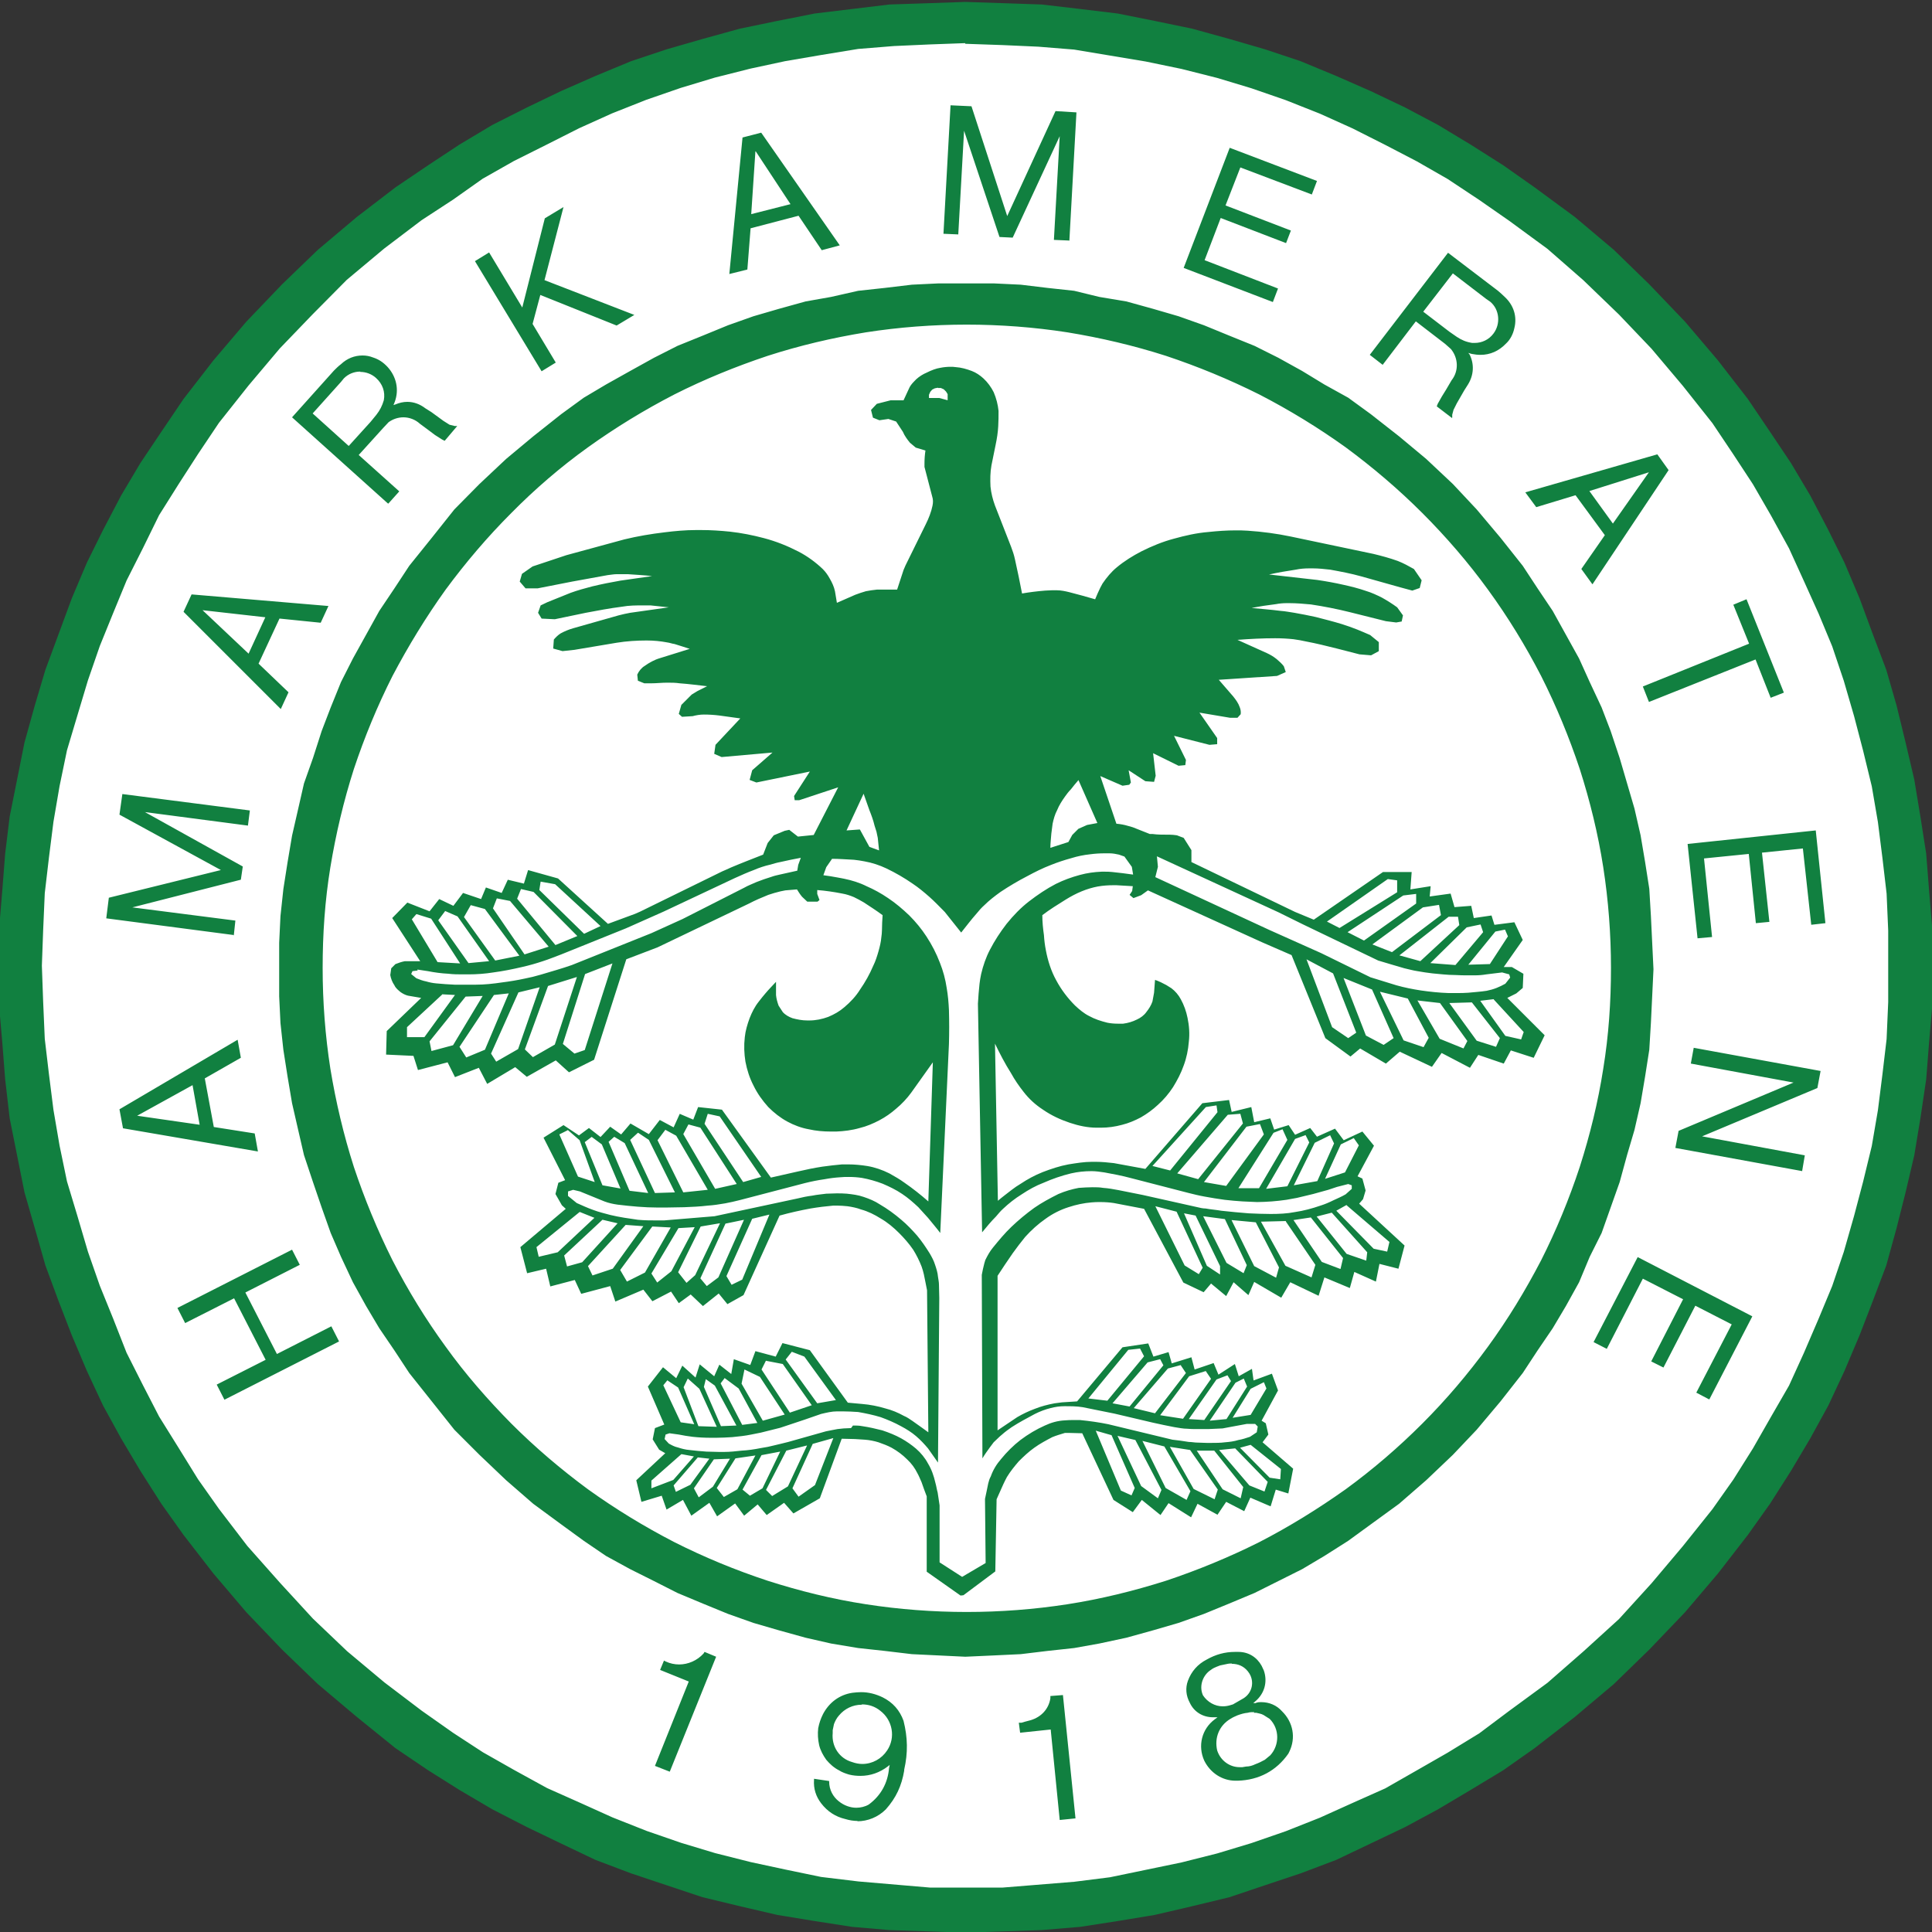 <?xml version="1.0" encoding="UTF-8"?>
<svg id="HamKam" xmlns="http://www.w3.org/2000/svg" xmlns:xlink="http://www.w3.org/1999/xlink" viewBox="0 0 60 60">
  <rect x="0" y="0" width="60" height="60" fill="#333333" stroke="none"/>
  <defs>
    <style>
      .cls-1 {
        fill: #fff;
      }

      .cls-2 {
        fill: #118040;
      }

      .cls-3 {
        clip-path: url(#clippath);
      }

      .cls-4 {
        fill: none;
      }
    </style>
    <clipPath id="clippath">
      <rect class="cls-4" width="60" height="60"/>
    </clipPath>
  </defs>
  <ellipse class="cls-1" cx="29.66" cy="30.25" rx="29.33" ry="29.3"/>
  <g id="surface1">
    <g class="cls-3">
      <path class="cls-2" d="M33.2,7.47l-.47-.02,.18-3.22-1.46,3.15-.41-.02-1.1-3.3-.18,3.22-.46-.02,.22-3.99,.65,.03,1.11,3.41,1.5-3.26,.65,.04-.22,3.99m-9.75-2.78l-.13,1.95,1.22-.31-1.08-1.64m-.82,3.81l.41-4.24,.58-.15,2.44,3.5-.56,.15-.72-1.07-1.49,.39-.1,1.28-.56,.14m16.88,.87l-2.77-1.06,1.43-3.73,2.71,1.03-.16,.42-2.22-.84-.46,1.18,2.03,.78-.15,.39-2.03-.78-.5,1.31,2.28,.88-.16,.42m-22.71,2.15l-2.07-3.42,.44-.27,1.03,1.71,.7-2.77,.58-.35-.59,2.27,2.79,1.08-.55,.33-2.37-.95-.24,.9,.72,1.2-.44,.27m28.3-3.04l-.92,1.19,.81,.62s.16,.11,.23,.16c.15,.1,.29,.16,.48,.19,.03,0,.06,0,.08,0,.22,0,.44-.1,.58-.29,.23-.3,.19-.75-.1-.99l-.13-.09-1.03-.79m-.03,4.49l-.47-.36,.03-.08,.13-.23,.13-.21,.17-.29c.23-.29,.21-.69-.02-.97l-.18-.16-.91-.7-1.03,1.35-.4-.31,2.43-3.17,1.55,1.18c.07,.06,.15,.13,.21,.19,.28,.26,.39,.61,.3,.97-.04,.19-.13,.36-.26,.48-.22,.23-.49,.35-.79,.35-.09,0-.18-.01-.28-.03l-.1-.03,.04,.05c.15,.3,.13,.64-.05,.93l-.12,.19-.23,.4-.1,.2-.04,.15v.09m-33.91-1.43c-.19,0-.37,.07-.51,.21l-.09,.11-.88,.98,1.12,1.01,.68-.75,.18-.22c.11-.14,.18-.28,.23-.45,.05-.26-.04-.51-.24-.69-.13-.12-.31-.19-.49-.19m.85,4.08l-2.97-2.67,1.3-1.45c.07-.07,.14-.14,.22-.2,.19-.18,.42-.27,.67-.27,.11,0,.22,.02,.32,.06,.19,.06,.33,.16,.46,.3,.27,.3,.36,.7,.22,1.08l-.04,.1,.06-.02c.12-.05,.24-.08,.37-.08,.2,0,.39,.07,.56,.2l.19,.12,.37,.27,.19,.12,.16,.04h.08s-.39,.46-.39,.46l-.08-.04-.22-.14-.2-.15-.27-.2c-.14-.13-.33-.2-.51-.2-.16,0-.32,.05-.46,.15l-.16,.17-.77,.85,1.26,1.13-.34,.38m39.17-.98l-1.87,.59,.73,1.01,1.13-1.61m-1.77,3.49l-.34-.47,.73-1.05-.91-1.24-1.22,.37-.34-.46,4.1-1.18,.35,.49-2.36,3.54m1.75,3.66l-.19-.48,3.3-1.33-.49-1.21,.41-.17,1.16,2.9-.41,.16-.47-1.19-3.31,1.32M6.29,18.95l1.43,1.35,.52-1.13-1.95-.22m2.42,3.06l-3.01-3.01,.25-.54,4.25,.36-.24,.52-1.28-.13-.65,1.4,.93,.89-.24,.52m-1.45,7.02l-3.97-.52,.08-.64,3.48-.86-3.15-1.72,.09-.64,3.96,.51-.06,.47-3.2-.42,3.04,1.69-.06,.41-3.37,.86,3.2,.41-.05,.47m45.46,.09l-.31-2.94,3.98-.42,.3,2.88-.44,.05-.26-2.37-1.27,.13,.23,2.15-.42,.04-.22-2.15-1.39,.14,.25,2.44-.45,.04M6.2,34.93l-.22-1.23-1.72,.95,1.94,.28m1.81,.83l-4.19-.72-.11-.59,3.67-2.16,.1,.56-1.12,.64,.28,1.51,1.27,.2,.1,.56m47.96,.61l-3.94-.72,.1-.53,3.57-1.5-3.19-.59,.09-.49,3.94,.72-.1,.53-3.58,1.5,3.19,.59-.08,.47m-2.89,7.11l-.4-.21,1.1-2.12-1.13-.58-.99,1.92-.38-.19,.99-1.93-1.25-.64-1.12,2.18-.41-.21,1.37-2.64,3.56,1.84-1.33,2.57m-46.12,.02l-.24-.47,1.52-.77-.98-1.91-1.52,.77-.24-.47,3.56-1.81,.24,.47-1.69,.86,.98,1.91,1.69-.86,.24,.47-3.56,1.81M29.13,12.04l-.1,.02-.08,.04-.06,.07-.04,.09v.1s.32,0,.32,0l.26,.07v-.09s0-.1,0-.1l-.05-.08-.07-.07-.09-.04h-.09m4.36,12.18c-.08,.09-.16,.19-.23,.28-.07,.07-.13,.15-.18,.22-.1,.14-.19,.28-.25,.43-.07,.13-.11,.28-.14,.42-.01,.1-.03,.21-.04,.31-.01,.15-.03,.3-.03,.44l.56-.18,.12-.22,.19-.19,.27-.12,.32-.06-.59-1.34m-6.78,1.55l.29,.53,.3,.11c-.01-.13-.03-.26-.04-.39l-.04-.19-.06-.19c-.04-.17-.1-.33-.16-.48l-.18-.51-.53,1.14,.41-.03m16.4,1.54l-1.89,1.32,.39,.2,1.79-1.11v-.37s-.29-.04-.29-.04m-26.31,.08l-.04,.26,1.39,1.36,.51-.24-1.41-1.3-.45-.08m27.2,.38l-.41,.05-1.73,1.14,.51,.26,1.62-1.15v-.3m-27.8-.15l-.12,.3,1.19,1.44,.68-.28-1.36-1.37-.39-.09m28.52,.49l-.51,.08-1.57,1.15,.61,.24,1.52-1.15-.06-.32m-29.26-.2l-.12,.31,.98,1.43,.75-.24-1.2-1.42-.41-.08m-.81,.21l-.21,.37,.97,1.35,.75-.15h0l-1.07-1.45-.44-.12m30.66,.36h-.29s-1.53,1.2-1.53,1.2l.65,.18,1.21-1.12-.04-.26m-32.35-.08l-.14,.16,.8,1.33,.7,.04-.9-1.39-.45-.14m.88-.09l-.21,.28,.94,1.33,.64-.06-.98-1.39-.39-.17m32.92,.58l-.3,.06-.84,1.03,.67-.02,.56-.86-.09-.21m-.76-.16l-.43,.09-1.13,1.11,.78,.06,.86-1.02-.08-.24m-33.01,1.43l-.16,.02-.04,.09,.16,.13c.1,.04,.2,.08,.31,.1,.1,.03,.2,.05,.31,.06,.19,.02,.38,.03,.57,.04,.11,0,.22,0,.33,0s.22,0,.33,0c.27,0,.54-.03,.81-.07,.24-.03,.48-.07,.71-.12,.16-.03,.32-.07,.49-.12,.33-.1,.66-.19,.97-.3l2.47-.99,.97-.44,1.91-.97c.12-.07,.26-.12,.39-.18,.15-.06,.3-.11,.46-.16,.08-.03,.17-.05,.26-.07,.18-.04,.36-.08,.54-.12l.03-.18,.08-.22c-.21,.04-.42,.08-.63,.13-.11,.02-.21,.05-.31,.08-.18,.04-.36,.1-.52,.17-.19,.07-.39,.16-.59,.25l-2.21,1.04-1.17,.52-2.01,.81c-.19,.07-.38,.15-.57,.21-.21,.07-.42,.13-.64,.18-.3,.07-.6,.13-.9,.17-.25,.04-.51,.06-.77,.06-.06,0-.11,0-.17,0-.15,0-.3,0-.46-.02-.21-.01-.43-.04-.63-.08l-.33-.05m22.97-3.51l.03,.32-.08,.32,3.54,1.64,1.61,.72,1.53,.75,.81,.25c.25,.07,.5,.12,.76,.16,.28,.04,.56,.07,.85,.08,.09,0,.17,0,.26,0,.12,0,.24,0,.36-.01,.19-.02,.38-.03,.57-.06,.1-.02,.21-.05,.31-.09,.1-.04,.18-.08,.27-.13l.15-.19-.03-.1-.22-.06-.49,.06c-.12,.02-.23,.03-.36,.03-.06,0-.12,0-.18,0-.14,0-.29,0-.43-.01-.24,0-.47-.03-.7-.05-.16-.02-.31-.04-.47-.07-.14-.02-.27-.06-.41-.09-.28-.08-.54-.16-.81-.24l-2.33-1.12-.77-.38-3.78-1.74m-22.17,4.28l-1.11,1.03v.31s.54,0,.54,0l.95-1.31-.38-.02m26.82-1.1l.8,2.12,.5,.34,.25-.17-.72-1.84-.83-.44m5.82,1.24l-.42,.05,.78,1.09,.49,.11,.08-.23-.93-1.01m-4.67-.68l.7,1.8,.55,.29,.31-.21-.67-1.51-.89-.36m3.99,.76l-.7,.02,.85,1.17,.6,.19,.12-.27-.87-1.11m-2.85-.32l.73,1.5,.62,.21,.16-.29-.65-1.22-.86-.21m1.16,.27l.69,1.19,.74,.3,.12-.23-.85-1.18-.7-.08m-29.03-.14l-.53,.02-1.12,1.39,.06,.3,.67-.18,.92-1.53m4.03-1.01l-.85,.33-.69,2.17,.36,.3,.32-.11,.86-2.69m-1.1,.42l-.9,.28-.72,1.97,.25,.24,.68-.39,.69-2.11m-2.12,.52l-.46,.05-1.07,1.61,.21,.33,.58-.24,.74-1.75m.96-.19l-.66,.16-.85,1.9,.16,.25,.68-.39,.67-1.92m21.01,3.67l-.32,.05-1.66,1.83,.55,.14,1.47-1.81-.03-.21m4.27,1.01l-.41,.2-.49,1.07,.62-.2,.43-.84-.16-.23m-3.53-.75l-.38,.03-1.57,1.82,.65,.18,1.39-1.73-.08-.3m-16.54,0l-.1,.31,1.2,1.81,.56-.16-1.29-1.88-.37-.08m-4.35,.51l-.26,.13,.58,1.31,.52,.17-.47-1.3-.37-.32m23.69,.16l-.49,.24-.65,1.32,.73-.13,.52-1.17-.12-.25m-2.19-.35l-.41,.08-1.32,1.72,.69,.12,1.17-1.6-.12-.32m.7,.16l-.28,.11-1.09,1.72h.64l.88-1.5-.15-.33m-21.46,.24l-.21,.16,.55,1.34,.56,.1-.58-1.37-.31-.23m3-.39l-.16,.3,.99,1.7,.67-.15-1.13-1.75-.37-.1m19.17,.33l-.33,.12-.9,1.55,.66-.08,.68-1.36-.11-.22m-19.89-.17l-.24,.32,.8,1.62,.76-.08-.98-1.68-.35-.19m-1.57,.22l-.18,.16,.65,1.52,.58,.07-.73-1.55-.33-.2m.74-.12l-.24,.22,.77,1.65,.62-.02-.81-1.63-.33-.22m22,2.24l-.32,.18,1.16,1.18,.42,.09,.07-.3-1.33-1.14m-23.82,.21l-1.34,1.09,.07,.3,.59-.14,1.14-1.07-.45-.18m23.35,.02l-.47,.12,.93,1.16,.61,.21,.03-.26-1.11-1.24m-22.64,.23l-1.19,1.11,.09,.34,.47-.13,1.1-1.21-.47-.11m21.99-.07l-.53,.08,.88,1.3,.58,.22,.08-.34-1-1.26m-3.35-.05l.73,1.46,.53,.32,.1-.25-.68-1.43-.68-.09m-1.48-.31l.91,1.84,.44,.27,.12-.2-.81-1.74-.66-.17m.89,.22l.71,1.63,.41,.27v-.26s-.76-1.57-.76-1.57l-.36-.07m-17.34,.36l-1.17,1.28,.14,.29,.63-.21,.95-1.32-.55-.04m20.51-.12l-.78,.02,.76,1.37,.81,.36,.12-.39-.92-1.35m-1.68-.03l.7,1.42,.68,.36,.09-.32-.72-1.4-.75-.07m-18,.21l-.99,1.34,.21,.36,.56-.28,.8-1.4-.57-.03m1.32,.02l-.51,.03-.84,1.41,.18,.28,.44-.35,.73-1.38m.77-.11l-.59,.1-.7,1.42,.26,.33,.27-.24,.77-1.61m1.53-.27l-.53,.13-.8,1.78,.16,.27,.33-.16,.84-2.01m-.78,.15l-.58,.12-.78,1.7,.2,.24,.36-.27,.8-1.8m12.3,4.01l-.37,.04-1.24,1.51,.59,.07,1.14-1.38-.12-.23m-10.82,.09l-.19,.24,.98,1.36,.58-.1-.98-1.35-.39-.15m11.44,.23l-.39,.1-1.09,1.27,.53,.1,1.05-1.28-.1-.19m-12.24,.04l-.14,.28,.88,1.34,.68-.23-.9-1.28-.52-.1m12.89,.13l-.41,.11-1.06,1.23,.66,.16,.96-1.25-.16-.24m2.59,.52l-.42,.21-.56,.9,.56-.09,.49-.82-.08-.2m-1.81-.34l-.51,.16-.9,1.21,.71,.11,.87-1.24-.17-.25m.68,.14l-.34,.13-.86,1.23,.48,.03,.83-1.21-.11-.18m.51,.1l-.26,.13-.8,1.18,.52-.05,.64-1.01-.1-.24m-15.51-.29l-.09,.44,.66,1.15,.68-.19-.77-1.17-.48-.23m-2.39,.33l-.13,.16,.54,1.15,.42,.06-.5-1.14-.33-.22m1.78-.08l-.13,.17,.67,1.29,.47-.06-.58-1.07-.43-.32m-.59,.03l-.06,.24,.53,1.22,.48-.02-.67-1.24-.28-.2m-.56-.02l-.13,.27,.46,1.21,.57,.02-.54-1.18-.36-.32m17.48,2.06l-.33,.09,.92,.93,.33,.05,.02-.32-.94-.75m-17.68,.29l-.93,.82v.24s.68-.26,.68-.26l.64-.73-.38-.07m17.19-.18l-.5,.05,.94,1.1,.47,.19,.1-.3-1.01-1.04m-16.68,.27l-.76,.88,.07,.2,.45-.22,.59-.81-.36-.04m12.36-.83l.78,1.86,.33,.15,.1-.23-.72-1.64-.49-.14m-9.8,.65l-.58,.11-.59,1.07,.23,.19,.39-.23,.55-1.14m.83-.19l-.64,.16-.63,1.22,.19,.19,.49-.3,.59-1.26m.82-.24l-.64,.18-.63,1.38,.19,.26,.51-.36,.57-1.46m-2.42,.54l-.62,.09-.58,.92,.22,.28,.42-.24,.56-1.05m-.79,.1l-.5,.02-.62,.9,.15,.28,.44-.33,.53-.87m12.04-.7l.73,1.55,.52,.38,.11-.26-.81-1.55-.56-.13m2.46,.45l.81,1.21,.56,.28,.08-.35-.9-1.13h-.54m-.84-.12l.74,1.31,.65,.32,.1-.3-.86-1.23-.64-.1m-.84-.18l.72,1.46,.65,.37,.12-.27-.81-1.39-.67-.17m-9-.48c.1,0,.19,0,.29,.02,.21,.03,.42,.08,.62,.13,.21,.07,.41,.15,.59,.25,.16,.09,.32,.2,.46,.32,.15,.13,.28,.29,.37,.46,.11,.18,.18,.38,.23,.6,.03,.1,.04,.2,.07,.3,.02,.13,.04,.27,.06,.4v1.77s.7,.45,.7,.45l.73-.43-.02-1.99c.03-.15,.07-.32,.1-.48,.02-.08,.04-.15,.08-.22,.07-.2,.18-.38,.32-.54,.17-.21,.38-.42,.6-.59,.24-.18,.49-.33,.76-.45,.19-.09,.4-.15,.62-.16,.09-.01,.19-.01,.29-.01,.06,0,.12,0,.18,0,.3,.03,.59,.07,.88,.13l1.99,.48c.17,.02,.34,.04,.51,.07,.09,0,.18,.02,.26,.02,.1,0,.2,.01,.3,.01,.04,0,.09,0,.12,0,.16,0,.3,0,.45-.02,.14-.01,.28-.03,.41-.07,.12-.02,.24-.06,.36-.1l.21-.14,.03-.18-.08-.08h-.26s-.54,.1-.54,.1l-.21,.04c-.14,.01-.29,.01-.44,.02-.12,0-.25,0-.38,0-.09,0-.19,0-.28-.01-.13,0-.27-.03-.4-.05-.22-.04-.44-.09-.67-.14l-1.19-.28-.99-.2c-.18-.03-.37-.03-.56-.03-.15,0-.29,.02-.44,.06-.16,.04-.32,.1-.48,.18-.24,.13-.49,.26-.72,.41-.1,.07-.2,.14-.3,.23-.09,.07-.17,.16-.26,.24l-.12,.16c-.08,.11-.16,.22-.23,.34l-.02-5.7c.02-.12,.05-.24,.08-.36l.03-.1c.07-.14,.14-.27,.24-.39,.18-.22,.36-.44,.57-.64,.22-.21,.46-.41,.71-.59,.23-.16,.49-.3,.75-.43,.21-.09,.42-.15,.63-.19,.14-.01,.29-.02,.43-.02,.11,0,.22,0,.33,.02,.16,.01,.32,.04,.48,.07,.25,.05,.5,.1,.75,.15l1.7,.38c.08,.02,.17,.04,.25,.04,.16,.03,.32,.04,.49,.07,.29,.03,.57,.06,.85,.08,.23,.01,.45,.02,.68,.02,.25,0,.51-.01,.76-.06,.27-.04,.53-.11,.79-.2,.13-.04,.27-.1,.39-.16,.13-.06,.27-.12,.39-.19l.19-.17v-.11l-.11-.04-.35,.09c-.09,.03-.18,.06-.27,.09-.16,.04-.31,.09-.47,.13-.16,.04-.34,.08-.5,.12-.11,.02-.22,.04-.33,.06-.15,.02-.3,.04-.45,.05-.16,.01-.3,.02-.46,.02-.16-.01-.3-.01-.45-.02-.19-.01-.37-.03-.56-.05-.21-.03-.41-.06-.62-.1-.17-.03-.33-.07-.49-.11l-1.82-.47c-.26-.07-.53-.12-.8-.17-.13-.02-.27-.04-.4-.04-.22,0-.42,.02-.64,.07-.29,.07-.58,.17-.85,.29-.24,.09-.47,.22-.68,.36-.21,.13-.4,.28-.58,.45-.08,.07-.15,.16-.22,.24-.15,.15-.29,.32-.43,.49l-.13-7.1c.01-.21,.03-.42,.05-.62,.01-.1,.03-.2,.05-.3,.06-.26,.15-.52,.27-.75,.15-.29,.32-.55,.52-.81,.21-.26,.44-.5,.7-.7s.54-.39,.83-.54c.24-.12,.49-.21,.75-.28,.22-.06,.44-.09,.67-.1,.03,0,.07,0,.1,0,.07,0,.15,0,.23,.01,.21,.02,.43,.05,.65,.08l-.04-.24-.23-.32-.17-.06c-.09-.02-.19-.04-.29-.04-.06,0-.11,0-.17,0-.14,0-.29,.01-.44,.03-.19,.02-.39,.06-.58,.12-.22,.06-.43,.13-.63,.21-.26,.1-.5,.22-.74,.35-.29,.15-.56,.31-.83,.49-.18,.13-.35,.26-.5,.41-.09,.08-.17,.17-.25,.27-.16,.18-.31,.38-.47,.58l-.51-.64c-.16-.16-.31-.32-.48-.47-.17-.15-.34-.29-.52-.41-.26-.18-.52-.33-.81-.47-.21-.1-.45-.18-.68-.22-.11-.02-.22-.04-.33-.05-.23-.01-.45-.03-.68-.03l-.18,.26-.09,.25c.15,.02,.29,.04,.44,.07,.07,.01,.15,.03,.21,.04,.24,.05,.47,.12,.69,.23,.23,.1,.45,.22,.67,.37,.24,.16,.45,.34,.66,.54,.2,.2,.38,.42,.53,.65,.17,.26,.31,.53,.42,.82,.1,.25,.17,.51,.21,.78,.04,.23,.06,.46,.07,.69,.01,.35,.01,.7,0,1.05l-.27,5.87c-.12-.16-.26-.32-.38-.47-.1-.11-.2-.22-.3-.33-.16-.15-.32-.29-.5-.41-.19-.13-.4-.23-.61-.32-.21-.08-.42-.14-.64-.18-.13-.02-.27-.03-.41-.03-.09,0-.18,0-.27,.01-.16,.01-.32,.03-.48,.06-.21,.03-.41,.07-.61,.12l-2.03,.53c-.15,.04-.3,.07-.45,.1-.18,.03-.36,.06-.54,.07-.24,.03-.49,.04-.73,.05-.19,0-.39,.01-.58,.01-.08,0-.16,0-.24,0-.42,0-.83-.04-1.25-.09-.14-.02-.28-.05-.41-.1l-.76-.31-.21-.05-.16,.05v.14s.27,.22,.27,.22c.16,.07,.33,.15,.5,.21,.18,.07,.36,.11,.54,.16,.29,.07,.58,.11,.86,.15,.21,.02,.41,.02,.61,.02h.2l1.57-.13,2.57-.55c.16-.04,.31-.07,.47-.09,.14-.03,.29-.04,.43-.06,.11,0,.21-.01,.32-.01s.21,0,.32,.01c.18,.02,.35,.04,.52,.1,.18,.06,.35,.13,.5,.23,.24,.14,.46,.3,.67,.48,.18,.15,.34,.32,.49,.49,.15,.18,.27,.36,.39,.55,.07,.12,.13,.23,.17,.36,.04,.12,.08,.24,.09,.37,.01,.08,.03,.16,.03,.24,0,.14,.01,.28,.01,.42l-.04,5.11-.31-.44c-.11-.13-.23-.26-.37-.38-.14-.12-.3-.22-.47-.31-.2-.11-.41-.2-.63-.28-.23-.07-.47-.12-.7-.16-.16-.01-.32-.02-.49-.02-.05,0-.11,0-.16,0-.17,0-.33,.04-.5,.08l-.52,.18-.75,.25c-.2,.05-.4,.1-.6,.15-.1,.02-.21,.04-.3,.06-.19,.04-.39,.06-.59,.08-.17,.01-.33,.02-.49,.02-.06,0-.12,0-.18,0-.19,0-.38-.01-.56-.03-.15-.02-.29-.04-.43-.07l-.29-.04-.12,.04-.03,.14,.13,.14c.09,.05,.18,.1,.28,.12,.12,.04,.24,.07,.36,.08,.18,.02,.36,.04,.53,.05,.13,0,.26,.01,.39,.01,.06,0,.11,0,.16,0,.18,0,.36-.02,.54-.04,.2-.01,.4-.04,.6-.08,.14-.02,.29-.05,.44-.09,.14-.03,.28-.07,.41-.1l1.17-.33c.12-.02,.23-.05,.36-.07l.19-.02c.08,0,.15-.01,.23-.01m3.4,5.2l-1.05-.74v-2.34c-.06-.15-.11-.3-.16-.44-.04-.09-.08-.19-.13-.28-.08-.16-.18-.3-.32-.43-.14-.14-.3-.26-.48-.36-.13-.07-.27-.12-.41-.17-.13-.04-.28-.07-.42-.08l-.31-.02c-.13,0-.28-.01-.41-.01l-.68,1.85-.82,.47-.29-.33-.54,.38-.28-.33-.42,.35-.28-.38-.56,.4-.24-.42-.56,.4-.26-.49-.51,.3-.15-.43-.63,.19-.16-.67,.9-.84-.19-.11-.2-.32,.07-.35,.29-.11-.51-1.18,.47-.6,.41,.34,.19-.39,.41,.37,.13-.41,.45,.37,.16-.36,.37,.29,.08-.46,.51,.18,.16-.43,.63,.17,.21-.42,.85,.22,1.18,1.63,.44,.04c.25,.02,.5,.07,.73,.14,.2,.05,.39,.13,.57,.23,.1,.04,.18,.1,.27,.16,.16,.11,.32,.23,.49,.35l-.04-4.41c-.03-.17-.07-.34-.1-.5-.02-.08-.04-.16-.07-.24-.07-.18-.16-.36-.26-.52-.13-.19-.28-.36-.44-.52-.17-.17-.36-.33-.57-.45-.19-.12-.39-.22-.61-.28-.13-.05-.28-.08-.42-.1-.11-.01-.21-.02-.32-.02-.04,0-.08,0-.12,0-.23,.02-.47,.05-.71,.09-.32,.06-.64,.13-.96,.22l-1.12,2.47-.5,.28-.27-.33-.49,.39-.38-.36-.37,.27-.24-.36-.58,.3-.28-.36-.87,.37-.16-.48-.9,.24-.2-.43-.76,.2-.13-.55-.59,.14-.21-.81,1.41-1.19-.12-.11-.2-.35,.09-.35,.21-.08-.67-1.32,.62-.39,.48,.32,.31-.23,.36,.28,.3-.32,.34,.24,.29-.34,.57,.33,.34-.44,.43,.23,.19-.42,.42,.18,.15-.39,.74,.08,1.52,2.11,.84-.19c.26-.06,.5-.11,.76-.15,.2-.03,.41-.05,.61-.07,.06,0,.13,0,.19,0,.2,0,.4,.02,.59,.05,.24,.04,.47,.12,.69,.23,.16,.09,.32,.18,.47,.29,.26,.18,.5,.37,.74,.58l.14-4.32-.67,.94c-.13,.18-.3,.36-.47,.5-.16,.14-.33,.26-.52,.36-.19,.1-.4,.19-.61,.24-.24,.07-.49,.1-.73,.11-.06,0-.11,0-.17,0-.23,0-.46-.02-.68-.07-.23-.04-.47-.13-.67-.24-.22-.12-.41-.27-.59-.45-.18-.2-.34-.42-.46-.67-.12-.23-.2-.48-.25-.74-.04-.25-.05-.5-.02-.76,.02-.2,.08-.4,.15-.59,.07-.18,.16-.36,.28-.51,.07-.09,.14-.18,.21-.26,.1-.12,.22-.24,.33-.36v.41c.01,.11,.04,.22,.08,.33l.13,.2c.08,.09,.19,.15,.3,.19,.15,.04,.3,.07,.46,.07h.07c.19,0,.39-.04,.58-.11,.19-.08,.35-.17,.5-.3,.19-.16,.36-.34,.49-.55,.16-.23,.3-.48,.41-.74,.07-.14,.12-.3,.16-.44,.04-.14,.08-.3,.09-.44,.01-.07,.02-.15,.02-.23,0-.15,.01-.31,.02-.46-.19-.14-.39-.27-.59-.4-.1-.06-.2-.11-.3-.16-.12-.05-.24-.09-.36-.11-.25-.05-.52-.09-.78-.11v.12l.07,.19-.06,.05h-.32l-.16-.15c-.06-.07-.11-.15-.16-.23-.12,.01-.24,.02-.36,.03l-.15,.03c-.13,.03-.26,.07-.38,.11-.2,.08-.41,.17-.6,.27l-2.84,1.36-.97,.37-1,3.12-.78,.39-.41-.37-.9,.51-.36-.3-.87,.52-.26-.5-.74,.29-.23-.46-.92,.24-.14-.44-.85-.04,.02-.73,1.07-1.03-.41-.07c-.08-.02-.16-.06-.23-.11-.07-.06-.15-.12-.19-.21-.07-.1-.11-.21-.13-.32l.03-.21,.13-.13c.1-.04,.19-.07,.29-.09h.21c.09,0,.18,0,.27,0l-.87-1.34,.47-.48,.69,.27,.3-.38,.44,.21,.3-.4,.56,.19,.15-.36,.49,.17,.19-.41,.5,.12,.13-.42,.93,.26,1.55,1.41c.28-.1,.56-.21,.84-.31l.16-.07,2.55-1.25h0c.1-.04,.18-.08,.27-.12,.33-.14,.67-.27,1-.4l.14-.36,.19-.24,.34-.14,.14-.03,.27,.21,.49-.05,.76-1.48-1.21,.4h-.14s-.02-.13-.02-.13l.49-.76-1.66,.34-.21-.08,.08-.3,.63-.55-1.58,.14-.23-.1,.04-.28,.77-.82-.65-.09c-.16-.02-.32-.03-.48-.03-.12,0-.24,.02-.35,.05l-.33,.02-.1-.09,.08-.28,.32-.32,.18-.11c.1-.05,.2-.1,.3-.15-.28-.03-.56-.07-.85-.09-.13-.02-.26-.02-.39-.02-.17,0-.33,.02-.5,.02h-.21s-.2-.08-.2-.08l-.02-.19c.05-.11,.13-.21,.23-.27,.14-.1,.3-.19,.47-.24l.93-.29c-.16-.05-.3-.1-.47-.15-.08-.01-.15-.04-.23-.05-.21-.04-.42-.06-.64-.06-.31,0-.62,.02-.93,.07l-1.31,.22-.37,.04-.29-.08,.02-.28c.06-.07,.13-.14,.21-.19,.13-.07,.25-.12,.39-.16l1.41-.4c.12-.03,.24-.06,.36-.08,.4-.06,.8-.11,1.2-.17-.19-.02-.38-.04-.57-.06-.07,0-.14,0-.22,0-.22,0-.44,0-.66,.04-.39,.05-.76,.12-1.13,.19l-.96,.2-.41-.02-.11-.18,.08-.23,.21-.1,.72-.29c.22-.08,.44-.14,.67-.2,.29-.07,.59-.13,.88-.18l.98-.14c-.25-.03-.5-.04-.76-.06-.1,0-.21,0-.32,0s-.2,.02-.3,.03c-.37,.07-.73,.13-1.1,.2l-1.07,.21h-.38l-.18-.21,.07-.24,.33-.23,1.05-.35,1.8-.49c.41-.1,.83-.17,1.25-.22,.32-.04,.65-.07,.97-.07h.17c.3,0,.6,.02,.89,.05,.36,.04,.71,.11,1.05,.2,.38,.1,.73,.24,1.08,.42,.27,.14,.53,.33,.75,.54,.09,.09,.16,.19,.22,.3,.07,.12,.13,.25,.16,.39l.06,.36,.57-.25c.11-.04,.22-.08,.33-.11,.11-.02,.22-.04,.34-.05,.08,0,.16,0,.24,0,.12,0,.26,0,.39,0,.07-.2,.13-.41,.2-.61l.06-.14,.63-1.28c.09-.18,.17-.38,.21-.58,.02-.1,.02-.19-.01-.28l-.24-.92v-.1c0-.14,.01-.28,.03-.41l-.3-.09-.18-.15c-.09-.11-.17-.22-.22-.34l-.21-.32-.24-.08-.28,.04-.2-.08-.06-.24,.18-.19,.43-.11h.4l.19-.41c.05-.09,.13-.17,.2-.24,.1-.09,.21-.16,.33-.21,.14-.07,.29-.13,.43-.15,.1-.02,.21-.03,.31-.03,.05,0,.1,0,.16,.01,.17,.01,.34,.06,.5,.12,.13,.05,.25,.13,.36,.23,.13,.12,.24,.27,.32,.43,.08,.19,.13,.38,.15,.58,0,.16,0,.32-.01,.48-.01,.19-.04,.38-.08,.57l-.13,.64c-.04,.22-.04,.44-.03,.66,.02,.2,.07,.4,.14,.59l.5,1.28c.05,.13,.09,.25,.12,.39,.08,.35,.15,.7,.22,1.06,.23-.04,.47-.07,.72-.09,.07,0,.14-.01,.21-.01,.05,0,.1,0,.15,0,.13,0,.27,.03,.39,.06,.27,.07,.53,.14,.8,.22,.05-.12,.1-.24,.16-.36l.07-.13c.13-.19,.27-.36,.44-.5,.24-.2,.5-.36,.77-.5,.32-.16,.66-.3,1-.39,.36-.1,.71-.18,1.08-.21,.28-.03,.56-.05,.84-.05,.12,0,.25,0,.38,.01,.45,.03,.9,.09,1.33,.18l2.57,.54c.25,.06,.51,.13,.76,.22,.18,.07,.34,.16,.5,.25l.24,.35-.06,.24-.23,.08-.37-.1-1.21-.34c-.32-.09-.64-.15-.97-.21-.18-.02-.36-.04-.54-.04h-.11c-.14,0-.28,.01-.42,.04-.27,.04-.56,.09-.83,.15l1.5,.17c.27,.04,.55,.09,.81,.15,.23,.05,.47,.11,.7,.19,.17,.05,.34,.13,.5,.21,.16,.09,.32,.19,.47,.3l.18,.25-.04,.19-.17,.03-.32-.04-1.12-.28c-.4-.1-.81-.18-1.21-.24-.22-.02-.44-.04-.66-.04h-.1c-.1,0-.22,.01-.32,.03-.25,.03-.51,.07-.76,.12,.3,.03,.59,.05,.9,.09,.15,.01,.29,.04,.43,.06,.22,.04,.44,.08,.66,.13,.27,.07,.55,.14,.81,.22,.16,.05,.33,.11,.48,.17,.14,.06,.27,.11,.4,.17l.27,.22v.28s-.24,.13-.24,.13l-.36-.03-.7-.18c-.32-.08-.64-.16-.96-.22-.13-.03-.25-.05-.39-.07-.19-.02-.38-.03-.57-.03-.39,0-.78,.02-1.17,.05l.91,.41c.11,.05,.21,.11,.31,.19,.08,.07,.16,.14,.22,.22l.06,.18-.27,.12-1.81,.12,.45,.52c.08,.1,.16,.21,.2,.33,.03,.07,.04,.15,.03,.22l-.1,.11h-.23s-.95-.16-.95-.16l.55,.79v.19l-.24,.02-1.1-.28,.37,.75-.02,.16-.21,.02-.79-.39,.08,.7-.05,.19-.27-.02-.52-.34,.07,.38-.05,.07-.21,.03-.69-.3,.5,1.48c.12,.01,.24,.03,.37,.07l.14,.04,.53,.21h.09c.15,.02,.29,.02,.44,.02,.03,0,.05,0,.08,0,.08,0,.16,.01,.23,.02l.21,.08,.24,.38v.37s3.22,1.55,3.22,1.55l.58,.24,2.15-1.48h.89l-.04,.54,.63-.1-.03,.32,.65-.09,.12,.42,.52-.04,.08,.38,.55-.08,.09,.29,.62-.08,.26,.55-.59,.84h.25l.36,.21-.02,.44-.2,.17-.28,.14,1.16,1.16-.34,.7-.71-.23-.22,.41-.79-.27-.26,.4-.88-.46-.3,.43-1-.47-.43,.37-.8-.47-.3,.25-.78-.57-1.05-2.58-.92-.4-3.54-1.61-.21,.15-.24,.09-.12-.1,.08-.12,.02-.15-.51-.03h-.09c-.16,0-.32,.01-.49,.04-.16,.03-.33,.08-.5,.15-.17,.07-.34,.16-.5,.26-.24,.15-.5,.31-.72,.48,0,.21,.02,.41,.05,.62,.01,.16,.03,.32,.06,.47,.06,.32,.16,.64,.32,.93,.16,.3,.36,.56,.59,.79,.13,.12,.27,.24,.43,.32,.18,.1,.37,.16,.57,.21,.1,.02,.21,.03,.32,.03,.06,0,.11,0,.17,0,.15-.02,.29-.06,.43-.13,.11-.05,.22-.13,.29-.23,.08-.1,.15-.21,.19-.33,.02-.09,.03-.18,.05-.27,.01-.13,.02-.27,.03-.4,.12,.04,.24,.1,.35,.16l.16,.1c.12,.09,.22,.21,.29,.34,.1,.18,.17,.38,.21,.58,.05,.24,.07,.49,.04,.74-.02,.25-.07,.5-.16,.74-.08,.23-.2,.46-.33,.67-.13,.2-.29,.39-.47,.55-.16,.15-.34,.28-.53,.39-.19,.1-.38,.18-.58,.23-.22,.06-.44,.09-.66,.09-.04,0-.09,0-.13,0-.28,0-.56-.06-.83-.15-.3-.1-.58-.23-.84-.41-.23-.15-.43-.33-.6-.55-.15-.19-.28-.38-.39-.58-.19-.3-.35-.61-.5-.92l.09,4.88c.14-.12,.29-.23,.43-.34,.09-.07,.18-.13,.28-.19,.21-.14,.43-.26,.68-.36,.26-.1,.53-.19,.8-.24,.25-.04,.49-.08,.73-.08h.12c.19,0,.38,.02,.56,.04l.98,.18,1.77-2.04,.83-.1,.08,.37,.61-.15,.09,.47,.5-.12,.12,.35,.45-.14,.2,.3,.47-.21,.21,.27,.56-.25,.27,.36,.58-.27,.36,.44-.51,.95,.15,.07,.1,.37-.08,.27-.12,.14,1.41,1.3-.19,.72-.59-.15-.11,.55-.67-.3-.14,.5-.79-.33-.18,.57-.88-.42-.28,.48-.84-.49-.18,.41-.46-.4-.23,.43-.47-.39-.23,.27-.63-.3-1.22-2.29-.94-.18c-.13-.02-.28-.03-.42-.03-.09,0-.18,0-.27,.01-.24,.02-.48,.07-.72,.15-.25,.08-.49,.2-.71,.36-.23,.16-.44,.35-.63,.56-.13,.16-.27,.34-.39,.51-.16,.23-.32,.47-.47,.7v4.8s.61-.41,.61-.41c.17-.1,.36-.19,.55-.26,.2-.08,.4-.13,.61-.17,.08-.01,.16-.02,.23-.03,.16-.01,.31-.02,.47-.03l1.41-1.68,.8-.12,.16,.41,.47-.14,.1,.35,.61-.19,.1,.38,.59-.2,.15,.36,.51-.33,.12,.38,.41-.23,.05,.36,.57-.21,.19,.52-.51,.94,.13,.08,.08,.35-.18,.24,.95,.82-.15,.77-.39-.12-.16,.52-.63-.27-.19,.42-.56-.29-.27,.4-.62-.34-.2,.42-.7-.44-.25,.37-.58-.47-.28,.38-.6-.38-.97-2.07c-.12,0-.25-.01-.38-.01h-.16c-.13,.04-.27,.08-.39,.13-.19,.1-.38,.2-.56,.33-.17,.12-.33,.27-.48,.42-.13,.15-.26,.31-.37,.49-.04,.08-.08,.15-.11,.22-.07,.16-.14,.31-.21,.47l-.04,2.24-.99,.74m.1-39.46c-1.05,0-2.1,.08-3.13,.24-1.04,.17-2.06,.41-3.05,.73-.99,.33-1.97,.73-2.9,1.2-.93,.48-1.83,1.03-2.68,1.64-.85,.61-1.65,1.3-2.38,2.04-.74,.74-1.42,1.54-2.04,2.38-.61,.85-1.16,1.75-1.65,2.68-.47,.93-.87,1.9-1.2,2.89-.32,1-.56,2.02-.73,3.05-.17,1.04-.24,2.08-.24,3.13s.08,2.1,.24,3.13c.17,1.03,.41,2.05,.73,3.05,.33,.99,.73,1.96,1.2,2.9,.48,.93,1.03,1.83,1.65,2.68,.61,.85,1.3,1.64,2.04,2.39,.74,.74,1.54,1.42,2.38,2.04,.85,.61,1.75,1.16,2.68,1.64,.93,.47,1.9,.87,2.9,1.2,1,.32,2.01,.57,3.05,.73,1.03,.16,2.09,.24,3.13,.24s2.1-.08,3.13-.24c1.03-.16,2.05-.41,3.06-.73,.99-.33,1.96-.73,2.9-1.2,.93-.48,1.82-1.03,2.68-1.64,.85-.62,1.64-1.3,2.38-2.04s1.42-1.54,2.04-2.39,1.16-1.74,1.65-2.68c.47-.93,.87-1.9,1.2-2.9,.32-1,.57-2.02,.73-3.05,.17-1.04,.24-2.08,.24-3.13s-.08-2.1-.24-3.13c-.16-1.03-.41-2.05-.73-3.05-.33-.99-.73-1.96-1.2-2.89-.48-.93-1.03-1.83-1.65-2.68-.61-.84-1.3-1.64-2.04-2.38-.74-.74-1.54-1.42-2.38-2.04-.85-.61-1.75-1.16-2.68-1.64-.94-.47-1.91-.87-2.9-1.2-1-.32-2.02-.56-3.06-.73-1.03-.16-2.09-.24-3.13-.24m-.04,41.37l-.83-.04-.83-.04-.84-.1-.83-.09-.84-.14-.79-.18-.83-.23-.79-.23-.79-.28-.78-.32-.79-.33-.73-.37-.74-.37-.75-.41-.69-.47-.7-.51-.87-.64-.84-.73-.83-.79-.78-.78-.7-.88-.7-.88-.46-.7-.47-.69-.41-.69-.41-.74-.37-.79-.32-.74-.28-.79-.27-.79-.28-.84-.18-.78-.19-.83-.14-.83-.13-.83-.09-.83-.04-.83v-1.66l.04-.83,.09-.84,.13-.83,.14-.83,.19-.83,.18-.79,.28-.79,.27-.84,.28-.73,.32-.79,.37-.73,.41-.74,.41-.74,.47-.7,.46-.7,.7-.87,.7-.88,.78-.79,.83-.78,.84-.7,.87-.69,.7-.51,.69-.41,.75-.42,.74-.41,.73-.37,.79-.32,.78-.32,.79-.28,.79-.23,.83-.23,.79-.14,.84-.19,.83-.09,.84-.1,.83-.04h1.71l.84,.04,.83,.1,.83,.09,.78,.19,.84,.14,.83,.23,.79,.23,.79,.28,.78,.32,.79,.32,.74,.37,.74,.41,.69,.42,.74,.41,.7,.51,.88,.69,.84,.7,.83,.78,.74,.79,.74,.88,.69,.87,.46,.7,.47,.7,.41,.74,.41,.74,.33,.73,.37,.79,.28,.73,.28,.84,.46,1.57,.19,.83,.14,.83,.13,.83,.05,.84,.04,.83,.04,.83-.04,.84-.04,.83-.05,.83-.13,.83-.14,.83-.19,.83-.23,.78-.23,.84-.28,.79-.28,.79-.37,.74-.33,.79-.41,.74-.41,.69-.47,.69-.46,.7-.69,.88-.74,.88-.74,.78-.83,.79-.84,.73-.88,.64-.7,.51-.74,.47-.69,.41-.74,.37-.74,.37-.79,.33-.78,.32-.79,.28-.79,.23-.83,.23-.84,.18-.78,.14-.83,.09-.83,.1-.84,.04-.88,.04m-9.18,3.57l-.46-.18,1.05-2.62-.89-.36,.12-.29,.06,.03c.13,.06,.27,.09,.41,.09,.28,0,.56-.12,.76-.34l.03-.05,.36,.15-1.44,3.57m17.46-3.36s-.09,0-.13,.01c-.1,.02-.24,.05-.24,.05-.08,.03-.16,.06-.23,.1l-.1,.07c-.23,.18-.32,.5-.2,.76,.14,.21,.37,.34,.61,.34,.08,0,.15-.01,.22-.03l.1-.03,.33-.19c.27-.17,.34-.51,.18-.77l-.05-.07c-.13-.16-.3-.23-.5-.23m.7,1.5c-.07,0-.14,0-.2,.02-.11,.01-.21,.04-.32,.08-.07,.03-.16,.07-.22,.11-.35,.21-.5,.59-.41,.98,.1,.31,.38,.52,.7,.52,.03,0,.05,0,.08,0l.12-.02c.1,0,.2-.03,.28-.07,.11-.04,.21-.09,.3-.14l.17-.14c.29-.32,.29-.82-.02-1.13l-.19-.12c-.07-.04-.15-.05-.23-.07-.02,0-.05,0-.07,0m-.57,2.11c-.41,0-.78-.24-.97-.62-.21-.46-.08-.99,.33-1.29l.08-.06h-.06s-.05,0-.08,0c-.32,0-.59-.17-.72-.45-.12-.22-.14-.46-.06-.68,.11-.3,.31-.52,.58-.66,.28-.16,.57-.24,.88-.24,.04,0,.08,0,.11,0,.31,0,.57,.16,.72,.43l.07,.15c.12,.35,.02,.71-.26,.95l-.07,.06h.07c.06-.03,.12-.03,.18-.03,.25,0,.48,.1,.64,.28,.35,.34,.44,.83,.23,1.26l-.03,.06c-.37,.53-.91,.82-1.57,.84h-.07m-5.46,1.22l-.28-2.81-.95,.1-.04-.31h.08s.2-.06,.29-.08c.33-.1,.56-.35,.61-.68v-.07s.39-.03,.39-.03l.39,3.83-.49,.05m-6.15-3.58c-.27,0-.53,.12-.71,.34-.07,.08-.11,.16-.15,.26l-.04,.19h0s0,.09,0,.09c-.04,.42,.21,.79,.6,.9,.11,.04,.22,.06,.32,.06,.31,0,.6-.16,.77-.42,.27-.4,.17-.94-.21-1.23-.17-.14-.37-.2-.57-.2m-.13,3.62c-.13,0-.26-.02-.39-.06-.3-.07-.55-.23-.75-.49-.16-.21-.24-.45-.22-.73v-.03l.47,.07v.02c0,.25,.12,.47,.3,.61,.16,.13,.36,.2,.54,.2,.13,0,.27-.03,.39-.1,.38-.28,.59-.67,.63-1.13l.02-.1-.05,.04c-.26,.2-.55,.3-.86,.3-.11,0-.23-.01-.35-.04-.1-.03-.22-.07-.31-.13-.16-.08-.29-.2-.4-.33-.1-.14-.18-.29-.22-.45-.04-.18-.05-.36-.03-.53,.03-.16,.08-.3,.15-.44,.19-.36,.51-.6,.91-.66,.09-.01,.18-.02,.27-.02,.24,0,.46,.06,.67,.16,.32,.16,.53,.4,.65,.73,.13,.52,.14,.99,.02,1.52v.03c-.08,.47-.25,.84-.57,1.2-.24,.24-.56,.37-.89,.37M29.97,1.34l-1.1,.04-1.11,.05-1.11,.09-1.16,.19-1.11,.19-1.07,.23-1.11,.28-1.06,.32-1.07,.37-1.06,.42-1.02,.46-1.01,.51-1.02,.51-.97,.55-.92,.65-.98,.64-1.16,.88-1.16,.97-1.06,1.07-1.02,1.06-.97,1.15-.92,1.16-.65,.97-.6,.93-.61,.97-.5,1.02-.51,1.01-.42,1.02-.41,1.01-.37,1.07-.33,1.1-.32,1.07-.23,1.11-.19,1.11-.14,1.11-.13,1.11-.05,1.15-.04,1.1,.04,1.12,.05,1.15,.13,1.1,.14,1.11,.19,1.11,.23,1.11,.32,1.06,.33,1.12,.37,1.06,.41,1.01,.42,1.07,.51,1.01,.5,.97,.61,.98,.6,.97,.65,.92,.88,1.15,1.02,1.15,1.02,1.11,1.06,1.01,1.16,.97,1.16,.88,.98,.69,.92,.6,.97,.55,1.02,.56,1.01,.45,1.02,.46,1.06,.42,1.07,.37,1.06,.32,1.11,.28,1.07,.23,1.11,.23,1.16,.14,2.22,.19h2.26l1.11-.09,1.11-.09,1.11-.14,1.11-.23,1.11-.23,1.11-.28,1.06-.32,1.07-.37,1.06-.42,1.02-.46,1.01-.45,.98-.56,.96-.55,.98-.6,.92-.69,1.2-.88,1.11-.97,1.11-1.01,1.01-1.11,.97-1.15,.92-1.15,.65-.92,.61-.97,.56-.98,.56-.97,.46-1.01,.46-1.07,.42-1.01,.36-1.06,.32-1.12,.28-1.06,.27-1.11,.19-1.11,.14-1.11,.13-1.1,.05-1.15v-2.22l-.05-1.15-.13-1.11-.14-1.11-.19-1.11-.27-1.11-.28-1.07-.32-1.1-.36-1.07-.42-1.01-.46-1.02-.46-1.01-.56-1.02-.56-.97-.61-.93-.65-.97-.92-1.16-.97-1.15-1.01-1.06-1.11-1.07-1.11-.97-1.2-.88-.92-.64-.98-.65-.96-.55-.98-.51-1.01-.51-1.02-.46-1.06-.42-1.07-.37-1.06-.32-1.11-.28-1.11-.23-2.22-.37-1.11-.09-1.11-.05-1.16-.04m0,58.66l-1.16-.04-1.2-.04-1.16-.1-1.16-.18-1.16-.19-1.16-.27-1.16-.28-1.11-.37-1.11-.37-1.11-.42-1.07-.51-1.06-.51-1.07-.55-1.02-.6-.97-.61-1.02-.69-1.2-.97-1.21-1.02-1.11-1.07-1.11-1.16-1.02-1.2-.93-1.2-.69-.97-.65-1.02-.6-1.01-.56-1.02-.5-1.07-.47-1.11-.41-1.06-.41-1.11-.33-1.16-.32-1.11-.23-1.15-.23-1.15-.14-1.21-.09-1.15-.1-1.15v-2.36l.1-1.2,.09-1.15,.14-1.15,.23-1.15,.23-1.15,.32-1.15,.33-1.11,.41-1.11,.41-1.11,.47-1.11,.5-1.01,.56-1.07,.6-1.01,.65-.97,.69-1.02,.93-1.2,1.02-1.2,1.11-1.16,1.11-1.07,1.21-1.02,1.2-.92,1.02-.69,.97-.64,1.02-.61,1.07-.54,1.06-.51,1.07-.47,1.11-.46,1.11-.37,1.11-.32,1.16-.32,1.16-.24,1.16-.23,1.16-.14,1.16-.14,1.2-.04,1.16-.04,1.21,.04,1.16,.04,1.2,.14,1.16,.14,1.15,.23,1.16,.24,1.16,.32,1.1,.32,1.11,.37,1.11,.46,1.07,.47,1.07,.51,1.02,.54,1.01,.61,1.01,.64,.98,.69,1.25,.92,1.21,1.02,1.1,1.07,1.11,1.16,1.02,1.2,.93,1.2,.69,1.02,.65,.97,.6,1.01,.56,1.07,.5,1.01,.47,1.11,.41,1.11,.42,1.11,.32,1.11,.28,1.15,.27,1.15,.19,1.15,.18,1.15,.09,1.15,.1,1.2v2.36l-.1,1.15-.09,1.15-.18,1.21-.19,1.15-.27,1.15-.28,1.11-.32,1.16-.42,1.11-.41,1.06-.47,1.11-.5,1.07-.56,1.02-.6,1.01-.65,1.02-.69,.97-.93,1.2-1.02,1.2-1.11,1.16-1.1,1.07-1.21,1.02-1.25,.97-.98,.69-1.01,.61-1.01,.6-1.02,.55-1.07,.51-1.07,.51-1.11,.42-1.11,.37-1.1,.37-1.16,.28-1.16,.27-1.15,.19-1.16,.18-1.2,.1-1.16,.04-1.21,.04"/>
    </g>
  </g>
</svg>